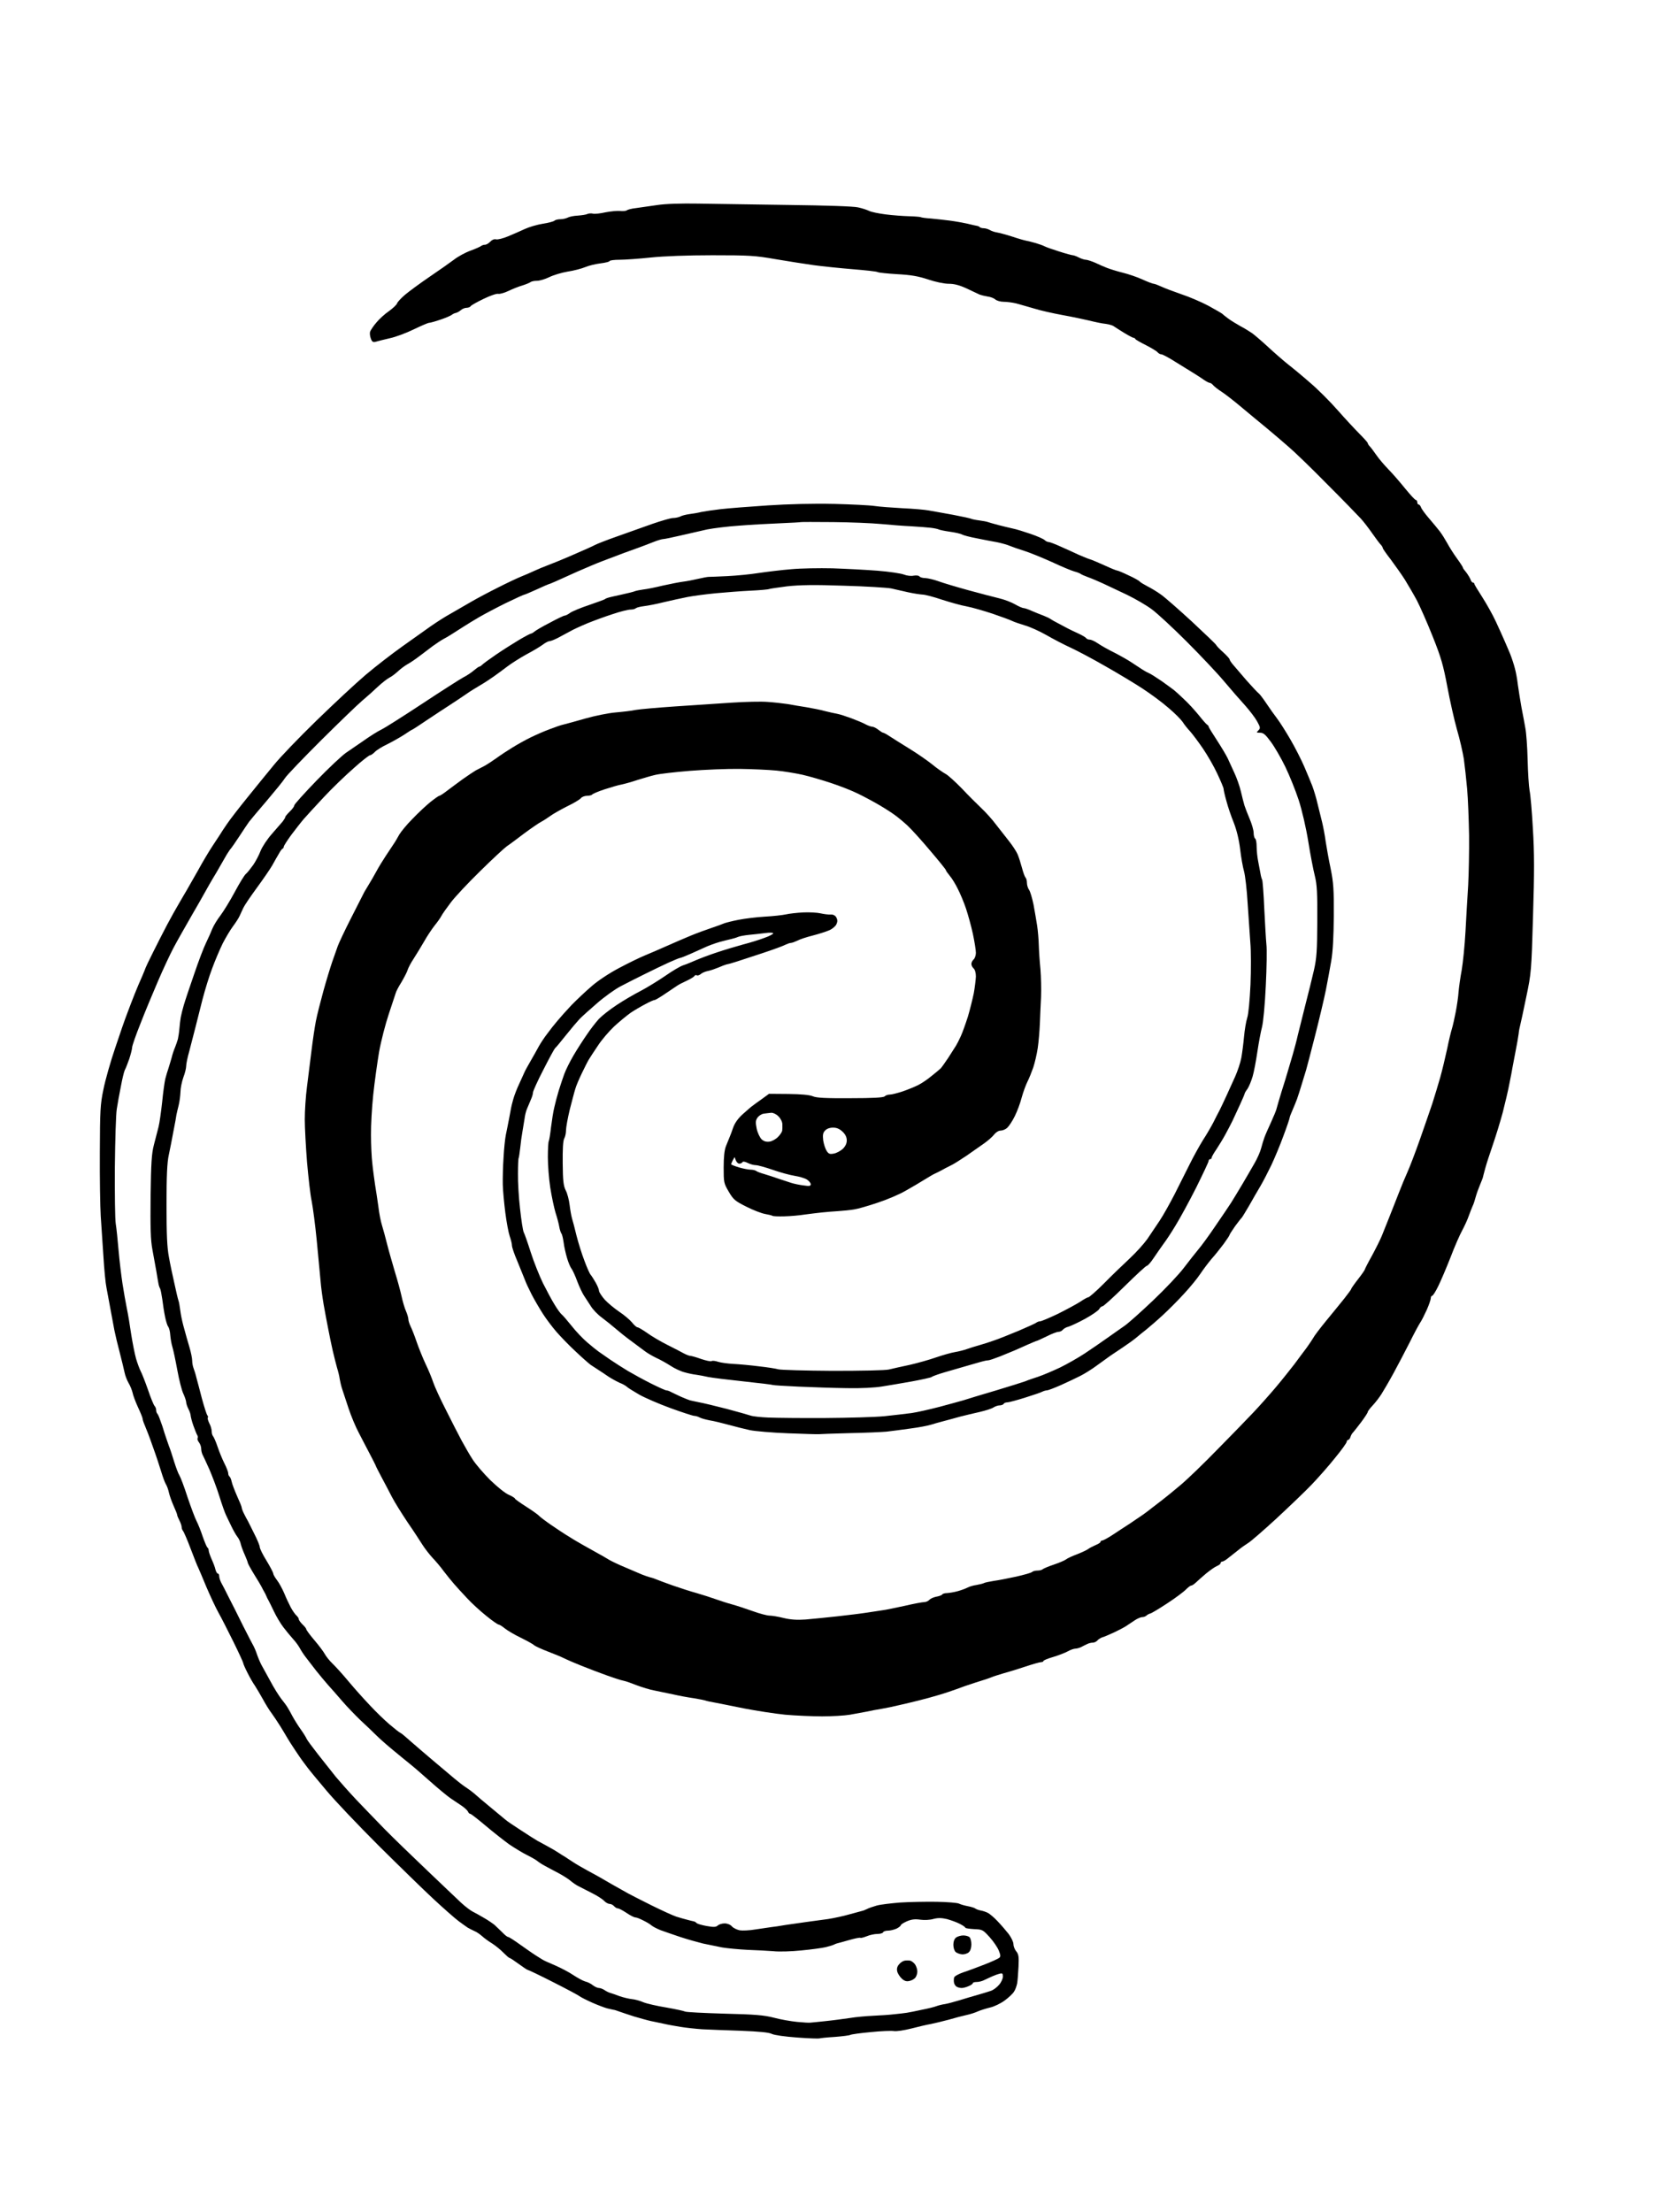 <?xml version="1.0" standalone="no"?>
<!DOCTYPE svg PUBLIC "-//W3C//DTD SVG 20010904//EN"
 "http://www.w3.org/TR/2001/REC-SVG-20010904/DTD/svg10.dtd">
<svg version="1.0" xmlns="http://www.w3.org/2000/svg"
 width="1105pt" height="1473pt" viewBox="0 0 1105 1473"
 preserveAspectRatio="xMidYMid meet">
<g transform="translate(0,1473) scale(0.1,-0.1)"
fill="#000000" stroke="none">
<g>
<path d="M4655 13374 c-122 2 -222 -1 -280 -10 -49 -7 -112 -16 -140 -20 -27
-3 -55 -10 -60 -15 -6 -4 -26 -6 -44 -4 -18 2 -62 -2 -98 -9 -35 -8 -73 -12
-83 -9 -11 3 -28 2 -37 -2 -10 -5 -39 -9 -65 -11 -25 -1 -55 -7 -66 -13 -12
-6 -34 -11 -49 -11 -16 0 -33 -4 -39 -9 -5 -6 -40 -15 -78 -21 -38 -6 -92 -22
-120 -35 -28 -13 -78 -35 -112 -49 -33 -14 -70 -23 -80 -20 -12 3 -27 -3 -38
-15 -11 -12 -27 -21 -36 -21 -9 0 -20 -4 -25 -8 -6 -5 -37 -19 -70 -31 -34
-12 -84 -39 -112 -61 -28 -21 -102 -73 -164 -115 -63 -43 -135 -96 -161 -118
-26 -22 -50 -48 -53 -57 -3 -10 -28 -33 -54 -52 -27 -18 -65 -53 -84 -76 -20
-23 -38 -51 -42 -61 -3 -10 -1 -31 5 -46 8 -22 15 -26 33 -21 12 4 54 14 92
23 39 8 111 35 160 59 50 24 96 44 103 44 7 0 41 9 75 21 34 11 68 26 76 32 7
6 20 12 28 13 8 2 23 10 32 18 10 9 27 16 39 16 11 0 24 5 27 11 4 6 43 28 87
49 43 21 87 36 97 33 10 -2 40 6 67 19 27 13 69 30 94 37 25 8 49 18 55 23 5
4 24 8 42 8 18 0 54 11 81 24 26 13 81 30 122 37 41 6 94 20 118 30 23 10 69
21 102 25 33 4 60 11 60 15 0 5 30 9 68 9 37 0 130 7 207 15 88 9 240 15 410
15 244 0 284 -2 420 -26 83 -14 197 -32 255 -40 58 -8 175 -20 260 -27 85 -7
160 -15 165 -19 6 -4 65 -10 130 -14 92 -5 140 -13 206 -35 51 -17 108 -29
138 -29 37 0 71 -9 119 -31 37 -17 76 -36 87 -41 11 -4 35 -10 54 -13 18 -2
41 -11 50 -19 10 -9 35 -16 57 -16 21 0 57 -5 79 -10 22 -6 76 -21 120 -34 44
-14 130 -33 190 -44 61 -11 142 -28 180 -37 39 -10 88 -20 110 -22 22 -3 45
-10 52 -15 7 -5 38 -25 69 -44 31 -19 60 -34 64 -34 5 0 10 -3 12 -8 2 -4 33
-22 71 -41 37 -19 72 -40 78 -48 6 -7 17 -13 25 -13 7 0 51 -23 96 -52 46 -28
101 -62 123 -76 22 -14 52 -33 67 -44 15 -10 31 -18 36 -18 5 0 16 -7 23 -16
8 -9 32 -28 54 -42 22 -14 83 -61 135 -105 52 -43 128 -107 169 -140 41 -34
105 -89 143 -122 39 -33 155 -145 258 -250 104 -104 205 -208 225 -230 20 -22
54 -67 77 -100 23 -33 48 -66 55 -73 7 -7 13 -17 13 -22 0 -4 24 -39 53 -76
28 -38 71 -98 94 -134 22 -36 59 -99 81 -140 21 -41 69 -149 105 -240 56 -140
70 -190 97 -333 17 -92 46 -221 64 -285 19 -64 39 -153 46 -196 6 -43 16 -133
22 -200 6 -67 11 -206 13 -311 1 -104 -2 -253 -6 -330 -5 -77 -13 -216 -18
-310 -5 -93 -17 -208 -25 -255 -9 -47 -18 -112 -21 -145 -2 -33 -11 -94 -19
-135 -8 -41 -19 -91 -25 -110 -6 -19 -21 -80 -32 -135 -12 -55 -32 -140 -46
-190 -14 -49 -38 -128 -53 -175 -16 -47 -53 -155 -83 -240 -30 -85 -67 -182
-82 -215 -15 -33 -42 -98 -60 -145 -18 -47 -47 -119 -63 -160 -16 -41 -38 -95
-48 -120 -10 -25 -40 -85 -66 -133 -27 -48 -48 -90 -48 -93 0 -3 -20 -32 -45
-64 -25 -32 -45 -61 -45 -64 0 -4 -21 -32 -46 -64 -25 -31 -80 -99 -123 -151
-42 -51 -79 -101 -83 -110 -5 -9 -25 -39 -45 -67 -21 -28 -58 -77 -82 -110
-25 -32 -80 -102 -124 -154 -44 -52 -110 -126 -147 -165 -36 -38 -142 -148
-236 -243 -93 -96 -207 -206 -254 -245 -47 -40 -101 -83 -119 -97 -18 -14 -47
-36 -65 -50 -17 -14 -45 -35 -62 -47 -17 -12 -57 -39 -90 -61 -32 -21 -85 -55
-116 -76 -31 -20 -61 -36 -67 -36 -6 0 -11 -4 -11 -9 0 -5 -15 -14 -32 -21
-18 -8 -40 -19 -48 -25 -8 -7 -42 -23 -75 -36 -33 -12 -67 -28 -75 -35 -8 -6
-44 -22 -80 -34 -36 -12 -69 -26 -75 -31 -5 -5 -21 -9 -35 -9 -14 0 -30 -4
-35 -9 -6 -6 -53 -19 -105 -31 -52 -11 -120 -25 -152 -29 -31 -5 -60 -11 -66
-15 -5 -3 -27 -8 -48 -12 -22 -3 -48 -11 -59 -17 -11 -6 -40 -17 -65 -24 -25
-7 -57 -12 -72 -13 -15 0 -29 -4 -32 -9 -3 -5 -21 -12 -40 -15 -19 -4 -39 -13
-46 -21 -7 -8 -22 -15 -34 -15 -12 0 -71 -11 -131 -25 -61 -13 -126 -27 -145
-29 -19 -3 -66 -10 -105 -16 -38 -6 -128 -17 -200 -25 -71 -8 -166 -17 -210
-21 -56 -4 -100 -1 -145 10 -36 9 -78 16 -94 16 -16 0 -66 13 -110 29 -45 16
-108 37 -141 46 -33 9 -82 25 -110 35 -27 10 -84 28 -125 40 -41 11 -113 35
-160 51 -47 17 -94 34 -105 39 -11 5 -31 12 -45 15 -14 4 -38 12 -55 19 -16 7
-66 28 -110 47 -44 18 -91 41 -105 49 -14 9 -61 36 -105 60 -44 24 -103 58
-130 74 -28 17 -58 36 -66 41 -9 6 -48 31 -87 58 -38 26 -75 54 -82 62 -6 7
-45 35 -86 61 -41 26 -74 50 -74 53 0 4 -19 16 -42 26 -24 10 -79 55 -124 99
-45 45 -97 106 -116 136 -20 30 -52 87 -73 125 -21 39 -68 131 -105 205 -38
74 -76 157 -85 185 -9 27 -31 81 -50 120 -18 38 -45 105 -60 148 -14 42 -33
89 -41 105 -7 15 -14 35 -14 45 0 10 -7 34 -16 55 -9 20 -22 64 -29 97 -7 33
-27 107 -45 165 -17 58 -41 141 -52 185 -11 44 -26 100 -34 125 -8 25 -19 81
-24 125 -6 44 -16 109 -22 145 -5 36 -14 99 -18 140 -5 41 -9 127 -9 190 -1
63 6 185 15 270 9 85 27 214 39 285 13 72 42 184 64 250 22 66 43 129 46 139
2 11 20 45 39 75 18 31 37 67 41 81 4 14 22 48 40 75 18 28 49 79 70 115 20
36 52 83 69 105 18 22 39 51 46 65 7 14 36 54 63 90 27 36 115 130 196 209 80
79 160 153 177 165 17 11 69 50 115 85 46 34 98 70 114 78 17 9 44 27 61 39
17 13 67 41 110 63 44 21 86 46 93 55 7 9 26 16 42 16 15 0 30 4 33 8 3 5 40
21 83 35 43 14 94 29 113 32 19 4 67 17 105 30 39 12 92 28 119 34 28 7 131
19 230 27 100 8 249 14 331 13 83 -1 193 -6 245 -11 52 -5 130 -18 175 -28 44
-10 130 -35 190 -55 61 -20 142 -52 180 -71 39 -19 101 -52 140 -75 38 -22 86
-53 106 -68 21 -15 58 -46 83 -69 26 -24 94 -99 151 -167 58 -68 105 -126 105
-130 0 -4 12 -21 26 -38 14 -16 38 -55 53 -86 16 -31 41 -90 55 -132 14 -42
35 -118 46 -169 11 -52 20 -108 20 -126 0 -17 -7 -37 -15 -44 -8 -7 -15 -20
-15 -30 0 -10 7 -23 15 -30 9 -8 15 -29 15 -54 -1 -22 -7 -72 -14 -111 -8 -38
-25 -108 -39 -155 -15 -47 -36 -106 -47 -130 -11 -25 -26 -54 -33 -65 -7 -11
-30 -47 -51 -80 -22 -33 -45 -65 -50 -70 -6 -6 -33 -29 -61 -51 -27 -23 -68
-50 -90 -61 -22 -11 -68 -30 -103 -42 -34 -11 -72 -21 -85 -21 -13 0 -28 -5
-35 -12 -8 -8 -76 -12 -229 -12 -164 -1 -226 2 -250 13 -22 9 -78 14 -162 15
l-129 1 -48 -35 c-27 -19 -55 -39 -62 -45 -8 -5 -36 -30 -62 -53 -33 -29 -55
-60 -66 -90 -9 -26 -20 -56 -25 -67 -4 -11 -15 -37 -24 -59 -10 -26 -15 -72
-15 -142 0 -99 1 -105 34 -161 31 -53 42 -62 118 -100 45 -23 101 -44 123 -48
22 -4 44 -9 49 -12 5 -4 41 -5 80 -4 39 1 100 6 136 12 36 5 88 11 115 14 28
3 77 7 110 9 33 2 79 7 103 11 23 3 93 23 155 44 62 20 147 56 188 80 41 23
99 57 129 76 30 19 62 37 70 40 8 3 26 13 40 20 14 8 40 22 59 31 19 8 67 39
109 67 41 29 94 66 117 82 24 17 53 42 65 57 12 16 31 28 44 28 13 0 33 8 44
18 12 11 35 45 51 78 16 32 37 88 46 124 10 36 27 83 38 105 11 21 28 64 39
95 10 30 24 89 30 130 6 41 12 113 14 160 2 47 5 128 8 180 2 52 0 135 -4 185
-5 49 -10 122 -11 160 -1 39 -6 97 -11 130 -5 33 -16 96 -24 140 -9 43 -22 88
-30 99 -8 11 -14 32 -14 46 0 14 -4 30 -9 35 -6 6 -16 35 -24 65 -8 30 -21 71
-29 90 -8 19 -35 60 -59 90 -24 30 -63 80 -87 111 -23 31 -66 79 -95 106 -28
27 -88 86 -131 132 -44 45 -93 90 -110 98 -16 9 -56 36 -87 62 -31 25 -100 73
-154 106 -53 33 -113 70 -132 83 -18 12 -37 22 -41 22 -4 0 -18 9 -32 20 -14
11 -32 20 -40 20 -8 0 -28 7 -45 16 -16 9 -59 27 -94 40 -35 13 -78 27 -95 30
-17 3 -53 11 -81 18 -27 8 -84 19 -125 26 -41 6 -97 16 -125 21 -27 4 -86 11
-130 14 -44 4 -154 1 -245 -5 -91 -6 -259 -17 -375 -25 -115 -8 -232 -18 -260
-23 -27 -6 -88 -13 -135 -17 -47 -4 -137 -22 -200 -40 -63 -18 -128 -36 -145
-40 -16 -3 -59 -18 -95 -32 -36 -13 -92 -38 -125 -54 -33 -16 -87 -46 -121
-67 -33 -20 -83 -53 -110 -73 -27 -19 -62 -42 -79 -51 -16 -8 -42 -22 -56 -29
-14 -8 -54 -35 -88 -59 -35 -25 -81 -60 -104 -77 -23 -18 -46 -33 -51 -33 -4
0 -31 -19 -60 -42 -28 -23 -82 -73 -119 -112 -38 -38 -77 -86 -88 -105 -11
-20 -27 -48 -37 -62 -9 -14 -33 -50 -53 -80 -20 -30 -48 -76 -63 -104 -15 -27
-35 -63 -46 -80 -10 -16 -25 -41 -33 -55 -7 -14 -47 -92 -89 -175 -42 -82 -81
-166 -88 -185 -7 -19 -23 -66 -37 -105 -13 -38 -40 -126 -59 -195 -19 -69 -42
-159 -50 -200 -8 -41 -21 -129 -29 -195 -8 -66 -22 -174 -30 -240 -9 -66 -15
-165 -15 -220 0 -55 7 -183 15 -285 9 -102 22 -219 31 -260 8 -41 24 -160 34
-265 10 -104 21 -224 25 -265 3 -41 13 -113 21 -160 8 -47 22 -119 30 -160 8
-41 21 -106 30 -145 9 -38 22 -90 29 -115 8 -25 16 -59 18 -76 3 -18 10 -47
16 -65 6 -19 25 -76 42 -127 17 -52 48 -126 69 -165 20 -40 54 -103 74 -142
20 -38 37 -72 38 -75 0 -3 17 -36 37 -74 20 -37 52 -98 71 -135 19 -37 67
-113 105 -170 39 -56 82 -123 98 -148 15 -24 45 -63 66 -86 22 -23 57 -64 77
-92 21 -27 52 -66 69 -85 16 -19 55 -61 85 -93 30 -33 88 -86 128 -118 40 -33
78 -59 84 -59 5 0 23 -11 40 -25 16 -13 64 -42 106 -62 42 -21 83 -43 89 -50
7 -6 49 -26 94 -43 44 -17 88 -35 97 -40 10 -5 37 -17 62 -28 25 -11 92 -38
150 -60 58 -22 122 -45 142 -51 20 -7 46 -14 56 -16 11 -2 48 -15 83 -29 35
-13 89 -30 119 -35 30 -6 87 -18 125 -26 39 -9 99 -20 135 -25 36 -6 72 -13
80 -16 8 -3 35 -9 60 -13 25 -5 113 -22 195 -39 83 -16 206 -35 275 -42 69 -6
180 -11 246 -11 67 0 150 5 185 11 35 6 84 15 109 20 25 6 70 14 100 19 30 5
84 16 120 25 36 8 94 22 130 31 36 9 96 25 135 37 38 11 90 29 115 38 25 10
83 30 130 45 47 14 94 30 105 35 11 5 47 16 80 26 33 9 99 29 146 45 48 16 94
29 103 29 9 0 16 4 16 8 0 4 28 16 63 26 34 10 78 27 97 37 19 11 43 19 52 19
10 0 27 5 38 10 11 6 29 15 40 20 11 6 28 10 39 10 10 0 24 7 31 15 6 8 22 17
33 21 12 3 47 18 77 32 30 14 66 33 80 42 14 9 39 26 57 38 18 12 40 22 51 22
10 0 23 5 29 11 6 6 17 11 24 13 8 1 59 32 114 68 55 36 111 78 124 92 14 14
29 26 35 26 6 0 19 9 31 20 11 11 42 38 69 61 27 22 60 45 73 50 12 5 23 13
23 19 0 5 5 10 11 10 6 0 24 10 39 23 16 12 45 36 66 52 20 17 51 38 68 49 17
10 101 83 186 161 85 79 191 180 235 226 44 46 115 126 157 179 43 52 78 101
78 108 0 6 4 12 9 12 5 0 13 9 16 20 3 11 12 26 19 32 6 7 31 38 54 69 23 31
42 60 42 65 0 5 15 25 33 44 18 19 44 53 58 75 14 22 51 85 81 140 30 55 78
147 107 204 28 57 60 116 69 130 10 14 30 54 45 87 15 34 27 69 27 78 0 9 4
16 9 16 5 0 23 28 40 63 17 34 54 121 82 192 27 72 63 153 78 180 15 28 36 73
45 100 10 28 22 57 26 66 5 9 13 35 19 57 6 22 19 58 28 79 9 21 17 43 19 48
1 6 9 35 17 65 8 30 31 100 50 155 19 55 49 152 66 215 16 63 37 151 45 195 9
44 18 91 20 105 3 14 12 61 20 105 9 44 18 97 21 119 2 21 7 46 10 56 3 10 21
94 40 186 35 166 35 176 46 544 9 288 9 422 -1 580 -6 113 -16 228 -22 255 -5
28 -11 120 -13 205 -2 85 -9 180 -15 210 -5 30 -17 93 -26 139 -8 46 -19 113
-24 150 -4 36 -13 86 -20 110 -6 24 -20 67 -31 95 -12 28 -29 69 -39 91 -9 22
-35 78 -56 124 -21 46 -63 120 -91 164 -29 45 -53 84 -53 89 0 4 -4 8 -9 8 -5
0 -13 9 -16 20 -4 11 -17 32 -29 48 -13 15 -23 29 -22 32 0 3 -17 30 -39 60
-22 30 -51 76 -65 102 -14 25 -36 61 -50 79 -14 18 -46 57 -72 87 -26 30 -50
63 -53 73 -4 11 -11 19 -16 19 -5 0 -9 7 -9 15 0 8 -4 15 -9 15 -6 0 -38 35
-73 78 -34 42 -84 100 -111 127 -27 28 -63 70 -80 95 -17 25 -37 51 -44 58 -7
7 -13 17 -13 21 0 4 -25 32 -55 62 -30 30 -96 101 -147 159 -51 58 -133 140
-183 182 -49 43 -114 97 -144 120 -30 24 -89 75 -130 113 -42 39 -92 82 -111
96 -19 13 -55 35 -80 48 -25 14 -61 36 -80 50 -19 14 -37 29 -40 32 -3 3 -43
26 -90 52 -47 25 -128 60 -180 77 -52 18 -113 41 -134 51 -22 10 -45 19 -51
19 -7 0 -41 13 -76 29 -35 16 -94 36 -131 45 -37 9 -84 24 -105 32 -21 8 -57
24 -80 35 -24 10 -51 19 -60 19 -10 0 -31 7 -47 15 -15 8 -34 15 -40 15 -6 0
-47 11 -91 25 -44 14 -87 29 -96 34 -9 5 -36 15 -60 22 -24 7 -53 14 -64 16
-11 2 -54 14 -95 28 -41 13 -86 25 -100 27 -14 2 -35 9 -47 16 -12 7 -30 12
-41 12 -10 0 -22 3 -26 7 -3 4 -12 8 -19 9 -7 1 -34 7 -62 14 -27 6 -81 16
-120 21 -38 5 -96 11 -127 14 -32 2 -61 6 -66 9 -4 2 -39 5 -78 6 -38 1 -107
6 -154 12 -47 6 -96 16 -110 23 -14 7 -47 18 -75 24 -30 7 -212 13 -460 16
-225 3 -495 7 -600 9z m483 -6055 c13 0 34 -10 47 -24 14 -13 26 -37 26 -52 1
-15 0 -35 -1 -43 -1 -8 -13 -27 -27 -41 -14 -15 -39 -29 -56 -32 -23 -3 -38 1
-54 15 -12 12 -27 43 -33 71 -8 41 -8 54 5 73 8 12 27 25 42 27 16 2 38 5 51
6z m411 -99 c24 0 43 -8 63 -27 19 -18 28 -37 28 -58 0 -21 -9 -39 -27 -57
-16 -14 -42 -28 -60 -31 -26 -5 -34 -2 -47 18 -9 14 -19 45 -23 70 -4 36 -2
50 12 65 12 13 31 20 54 20z m-648 -218 c5 -12 15 -22 23 -22 8 0 18 4 21 10
4 6 17 4 35 -5 16 -8 40 -15 54 -15 13 0 64 -14 113 -31 48 -17 114 -35 146
-40 31 -5 69 -16 82 -25 14 -9 25 -23 25 -31 0 -12 -9 -14 -47 -8 -27 3 -64
11 -83 17 -19 6 -57 19 -85 28 -27 10 -70 23 -95 31 -25 7 -49 16 -54 21 -6 4
-22 8 -36 8 -15 0 -50 7 -78 15 -29 9 -52 18 -52 21 0 3 5 15 11 27 l12 21 8
-22z"/>
</g>
<g>
<path d="M5550 11374 c-132 3 -300 -1 -435 -10 -121 -8 -263 -19 -315 -25 -52
-6 -111 -15 -130 -19 -19 -5 -54 -11 -78 -14 -23 -3 -51 -10 -61 -16 -11 -5
-32 -10 -48 -10 -15 0 -77 -18 -138 -39 -60 -21 -167 -59 -236 -84 -69 -24
-134 -50 -145 -56 -10 -6 -77 -36 -149 -67 -71 -31 -148 -62 -170 -70 -22 -8
-60 -24 -84 -35 -24 -11 -64 -29 -90 -39 -25 -10 -95 -43 -156 -74 -60 -30
-139 -72 -175 -93 -36 -21 -97 -56 -135 -78 -39 -21 -99 -60 -135 -85 -36 -26
-121 -86 -190 -135 -69 -49 -179 -134 -245 -190 -66 -56 -214 -194 -329 -306
-115 -112 -242 -244 -282 -294 -41 -49 -119 -146 -175 -215 -56 -69 -118 -149
-138 -179 -20 -29 -41 -61 -46 -70 -6 -9 -28 -43 -50 -76 -22 -33 -65 -105
-95 -160 -31 -55 -66 -116 -77 -135 -11 -19 -35 -59 -52 -89 -18 -30 -53 -93
-78 -140 -25 -47 -67 -130 -94 -184 -27 -54 -49 -100 -49 -102 0 -2 -11 -28
-23 -57 -13 -29 -36 -82 -50 -118 -14 -36 -37 -94 -50 -130 -14 -36 -50 -139
-80 -230 -31 -91 -66 -214 -78 -275 -21 -99 -23 -140 -24 -420 -1 -170 2 -362
6 -425 4 -63 12 -185 18 -270 5 -85 14 -177 20 -205 5 -27 17 -90 26 -140 9
-49 21 -115 27 -145 6 -30 22 -98 36 -150 13 -52 28 -111 32 -132 4 -20 16
-51 27 -70 11 -18 22 -47 26 -63 3 -17 19 -60 36 -97 17 -36 31 -71 31 -77 0
-6 6 -25 14 -43 8 -18 33 -82 54 -143 22 -60 47 -137 57 -170 10 -33 23 -69
30 -80 7 -11 16 -36 20 -55 4 -19 18 -59 31 -88 13 -29 24 -56 24 -61 0 -5 7
-22 15 -37 8 -16 15 -36 15 -45 0 -8 4 -19 9 -25 5 -5 28 -58 51 -119 23 -60
45 -117 50 -125 4 -8 29 -67 55 -130 27 -63 63 -140 80 -170 17 -30 61 -116
98 -191 37 -75 67 -140 67 -145 0 -5 13 -35 29 -66 16 -32 38 -70 49 -85 10
-16 34 -55 52 -88 18 -33 44 -76 59 -95 14 -19 41 -60 60 -90 18 -30 39 -64
45 -75 6 -11 29 -47 51 -80 22 -33 43 -64 48 -70 4 -5 20 -27 35 -47 15 -20
72 -89 127 -154 54 -65 210 -229 345 -364 136 -135 302 -297 370 -360 68 -63
142 -128 165 -145 22 -16 49 -36 60 -43 11 -6 31 -17 45 -23 14 -5 36 -21 50
-33 14 -13 44 -35 67 -49 22 -14 57 -42 76 -62 19 -19 37 -35 41 -35 4 0 31
-18 61 -40 30 -22 57 -40 61 -40 4 0 80 -36 168 -81 89 -45 168 -87 176 -94 8
-6 47 -26 85 -43 39 -17 84 -34 100 -38 17 -4 35 -8 40 -9 6 0 24 -6 40 -12
17 -6 61 -21 99 -33 38 -11 87 -25 110 -30 22 -5 61 -13 86 -18 25 -6 75 -15
112 -21 37 -6 102 -13 145 -16 43 -2 159 -7 258 -10 124 -5 187 -11 206 -21
17 -8 86 -18 169 -24 78 -6 145 -8 148 -6 4 2 50 7 102 10 51 4 99 10 105 14
5 3 66 12 134 18 68 7 138 10 155 7 17 -3 69 5 116 17 47 12 105 26 130 30 25
5 79 18 120 29 41 12 94 26 118 31 24 5 58 16 75 24 18 8 54 19 82 26 27 6 70
27 96 46 26 19 54 45 62 58 9 12 18 38 22 57 3 19 7 69 9 112 3 64 1 81 -15
101 -11 13 -19 35 -19 49 0 14 -15 44 -32 67 -18 23 -51 61 -73 84 -22 24 -51
48 -63 55 -13 7 -36 15 -50 17 -15 3 -31 9 -37 14 -5 4 -28 11 -50 15 -22 4
-48 12 -58 17 -10 5 -78 11 -150 12 -73 1 -181 -1 -242 -5 -60 -5 -130 -13
-155 -20 -25 -7 -54 -17 -65 -23 -11 -5 -24 -11 -30 -12 -5 -1 -44 -12 -85
-23 -41 -12 -106 -26 -145 -32 -38 -5 -101 -14 -140 -19 -38 -5 -101 -14 -140
-20 -38 -7 -83 -13 -100 -15 -16 -2 -62 -9 -102 -15 -40 -7 -88 -9 -106 -6
-19 4 -42 15 -52 26 -10 12 -31 20 -48 20 -17 0 -38 -6 -46 -14 -13 -11 -27
-12 -76 -3 -33 6 -63 15 -66 20 -3 4 -12 10 -20 11 -8 2 -27 6 -44 11 -16 4
-48 13 -70 20 -22 7 -96 41 -165 75 -69 34 -138 70 -155 79 -16 9 -63 35 -105
59 -41 24 -82 47 -90 52 -8 5 -42 23 -75 41 -33 18 -78 44 -99 58 -21 14 -46
30 -55 36 -9 5 -28 17 -43 27 -15 10 -47 29 -70 41 -24 13 -54 30 -68 37 -14
8 -63 39 -110 70 -47 30 -94 62 -105 72 -11 9 -56 46 -100 83 -44 36 -91 76
-105 89 -14 12 -38 30 -55 41 -16 10 -50 36 -75 57 -25 21 -88 74 -140 118
-52 44 -121 103 -154 132 -32 29 -63 55 -69 57 -6 2 -38 27 -72 56 -33 28 -92
85 -130 126 -39 41 -103 112 -142 159 -39 47 -88 101 -108 120 -20 19 -43 48
-51 63 -8 15 -39 57 -69 92 -30 35 -55 69 -55 74 0 5 -11 19 -25 32 -13 13
-25 29 -25 35 0 6 -7 17 -16 25 -8 7 -25 31 -37 53 -12 23 -32 65 -44 95 -13
30 -34 69 -48 87 -14 18 -25 38 -25 44 0 6 -20 45 -45 86 -25 40 -45 81 -45
91 0 9 -16 48 -36 87 -19 39 -39 78 -43 86 -5 8 -16 29 -25 47 -9 17 -16 36
-16 42 0 6 -14 40 -31 77 -16 37 -33 80 -36 96 -3 15 -10 31 -14 34 -5 3 -9
13 -9 22 0 9 -12 40 -26 67 -14 28 -34 77 -45 110 -11 33 -25 64 -30 70 -5 5
-9 20 -9 32 0 13 -7 38 -16 54 -8 17 -13 33 -10 37 3 3 2 10 -3 16 -5 6 -21
56 -36 111 -14 55 -31 118 -37 140 -5 22 -14 50 -19 63 -5 13 -9 35 -9 50 0
15 -8 56 -19 92 -11 36 -26 90 -34 120 -9 30 -19 75 -23 100 -4 25 -8 52 -9
60 -1 8 -4 22 -7 30 -3 8 -15 58 -26 110 -12 52 -29 132 -37 178 -12 62 -16
149 -16 347 0 191 4 283 15 332 8 37 22 109 31 158 10 50 19 99 20 110 2 11 9
40 15 64 6 24 11 64 12 89 0 24 9 67 19 96 11 28 19 62 19 76 0 14 9 59 21
100 11 41 29 111 40 155 11 44 33 130 48 190 16 61 44 153 64 205 19 52 51
127 70 166 20 39 51 91 69 115 18 24 38 55 44 69 6 14 18 38 25 54 8 17 48 76
89 132 41 56 88 124 103 150 15 27 35 63 45 79 9 17 20 32 25 33 4 2 7 8 7 13
0 5 22 40 49 77 28 37 65 85 84 107 19 22 79 87 133 145 54 58 143 144 198
192 54 49 104 88 111 88 6 0 20 10 31 21 10 12 49 36 85 53 36 18 87 47 113
64 26 18 49 32 51 32 2 0 46 28 97 63 51 34 122 81 158 104 36 23 83 55 105
70 22 16 63 41 90 57 28 16 69 43 93 60 24 17 65 47 91 67 26 20 83 56 126 80
44 23 94 53 111 66 17 13 37 23 45 23 8 0 32 10 54 21 22 12 58 31 80 43 22
13 75 37 118 55 42 17 118 45 168 61 50 17 103 30 118 30 15 0 31 4 36 9 6 5
30 11 55 14 25 3 83 14 130 26 47 11 119 27 160 35 41 8 127 19 190 25 63 6
167 14 230 17 63 3 118 8 123 11 4 2 58 10 120 18 84 9 178 11 377 4 146 -4
288 -13 315 -18 28 -6 79 -18 115 -26 36 -8 78 -14 94 -15 16 0 74 -15 130
-34 56 -18 130 -39 166 -45 36 -7 112 -29 170 -48 58 -20 116 -41 130 -48 14
-7 52 -20 85 -30 33 -9 98 -38 145 -65 47 -27 120 -65 164 -85 43 -20 147 -75
230 -123 83 -47 194 -114 246 -148 52 -34 130 -91 172 -128 43 -36 85 -79 95
-94 9 -15 31 -43 49 -62 17 -19 56 -71 86 -115 30 -44 74 -120 96 -168 23 -49
42 -94 42 -101 0 -7 8 -44 19 -82 10 -38 32 -103 49 -144 19 -49 34 -110 42
-174 6 -54 18 -121 26 -149 8 -29 19 -124 24 -212 6 -88 14 -206 18 -263 5
-56 5 -182 1 -280 -5 -105 -13 -195 -22 -222 -8 -25 -17 -81 -21 -125 -4 -44
-12 -107 -18 -140 -6 -33 -25 -89 -41 -125 -16 -36 -43 -94 -59 -130 -16 -36
-37 -78 -45 -95 -9 -16 -27 -52 -41 -80 -14 -27 -45 -81 -70 -119 -24 -39 -64
-111 -88 -160 -25 -50 -70 -140 -101 -201 -31 -60 -75 -139 -99 -175 -24 -36
-61 -91 -82 -122 -22 -31 -75 -90 -118 -130 -44 -41 -121 -115 -171 -166 -51
-51 -98 -92 -104 -92 -6 0 -31 -14 -56 -31 -25 -16 -92 -52 -148 -80 -57 -27
-109 -49 -117 -49 -8 0 -18 -4 -24 -8 -5 -5 -58 -29 -119 -55 -60 -25 -135
-55 -165 -65 -30 -11 -75 -25 -100 -32 -25 -7 -61 -18 -80 -25 -19 -7 -55 -16
-79 -20 -25 -4 -81 -20 -125 -35 -45 -16 -124 -38 -176 -50 -52 -11 -115 -25
-139 -31 -26 -6 -182 -9 -375 -9 -182 1 -344 6 -361 10 -16 5 -75 14 -129 20
-55 7 -131 14 -169 16 -38 2 -84 8 -103 14 -18 6 -38 9 -44 5 -6 -4 -37 3 -70
14 -33 12 -66 21 -73 21 -6 0 -25 7 -42 16 -16 9 -66 35 -110 57 -44 22 -104
57 -134 79 -30 21 -59 38 -65 38 -6 0 -23 15 -37 33 -14 17 -53 50 -85 71 -32
22 -76 58 -96 80 -20 23 -37 49 -38 58 0 9 -10 34 -22 55 -12 21 -27 45 -34
53 -7 8 -26 51 -42 95 -17 44 -40 118 -52 165 -11 47 -25 99 -30 115 -5 17
-12 57 -16 90 -4 33 -15 77 -26 97 -15 31 -19 63 -20 180 -1 94 2 150 10 165
7 12 12 37 12 55 0 18 11 80 25 138 15 58 31 120 37 138 5 19 25 66 44 105 19
40 40 81 47 92 7 11 33 52 59 90 25 39 75 97 110 130 36 33 85 73 109 90 24
16 68 42 97 57 29 16 57 28 63 28 5 0 37 19 72 43 34 23 71 48 82 55 11 7 39
21 61 31 23 11 45 24 49 30 3 6 11 9 16 5 6 -3 18 1 27 9 9 8 31 17 47 20 17
3 48 14 70 23 22 10 47 19 55 21 8 1 38 9 65 18 28 9 106 35 174 57 69 23 136
47 150 55 15 7 32 13 39 13 7 0 26 7 43 15 16 9 62 24 102 34 39 10 89 26 110
35 21 9 42 27 48 40 8 17 8 29 0 45 -8 14 -21 21 -39 20 -15 -1 -45 3 -67 8
-22 5 -74 8 -115 6 -41 -2 -93 -8 -115 -13 -22 -5 -85 -12 -140 -15 -55 -3
-134 -13 -175 -21 -41 -8 -84 -19 -95 -23 -11 -5 -49 -19 -85 -31 -36 -12 -99
-35 -140 -52 -41 -17 -113 -48 -160 -69 -47 -21 -112 -49 -146 -63 -34 -14
-110 -51 -170 -83 -63 -33 -141 -84 -184 -122 -41 -35 -102 -93 -135 -127 -33
-35 -75 -82 -93 -104 -19 -22 -49 -60 -67 -85 -19 -24 -43 -61 -55 -82 -11
-21 -36 -65 -55 -98 -19 -33 -38 -67 -41 -75 -4 -8 -19 -42 -34 -75 -16 -33
-34 -80 -41 -105 -7 -25 -14 -52 -15 -60 -1 -8 -8 -42 -14 -75 -6 -33 -16 -80
-21 -105 -5 -25 -12 -92 -15 -150 -4 -58 -6 -139 -5 -180 1 -41 9 -126 17
-188 8 -62 21 -132 29 -155 8 -23 15 -51 15 -62 0 -12 16 -59 36 -105 19 -47
41 -101 49 -121 7 -20 28 -65 46 -100 18 -35 52 -93 75 -129 23 -36 64 -90 91
-121 26 -30 83 -89 126 -129 43 -41 89 -81 101 -90 13 -8 36 -24 52 -34 16
-10 47 -31 69 -46 22 -14 55 -32 73 -40 19 -7 39 -19 46 -25 6 -7 44 -30 83
-53 39 -22 134 -63 211 -91 77 -28 148 -51 157 -51 9 0 25 -5 36 -11 11 -6 41
-14 67 -19 26 -4 83 -18 127 -30 44 -12 107 -28 140 -35 33 -7 148 -17 255
-21 107 -4 199 -7 203 -6 4 1 94 4 200 7 106 2 219 7 252 10 33 4 105 13 160
21 55 7 116 19 135 25 19 6 58 17 85 24 28 7 77 21 110 30 33 8 92 23 130 31
39 9 80 22 92 30 12 8 31 14 42 14 11 0 23 5 26 10 3 6 14 10 24 10 10 0 63
14 117 31 55 17 107 35 116 40 10 5 24 9 32 9 7 0 49 16 92 35 44 20 102 47
129 61 28 14 78 45 110 69 33 24 74 53 90 65 17 11 55 37 85 57 30 20 69 48
86 62 17 14 48 40 69 56 21 17 70 59 109 95 39 36 103 100 143 144 40 43 89
103 108 132 20 30 54 75 76 101 23 25 58 70 80 99 21 29 39 56 39 60 0 3 17
29 37 58 21 28 40 53 44 56 3 3 25 39 49 80 23 41 57 100 75 130 18 30 50 93
73 140 22 47 59 135 81 196 23 61 41 115 41 120 0 4 8 26 18 48 10 23 24 57
31 76 7 19 21 64 32 100 11 36 24 79 29 95 5 17 32 120 60 230 28 110 60 245
71 300 11 55 27 143 36 195 11 63 16 163 17 300 1 175 -2 221 -21 315 -13 61
-27 142 -33 180 -5 39 -16 97 -24 130 -8 33 -22 89 -31 125 -8 36 -24 88 -34
115 -11 28 -35 86 -54 130 -19 44 -60 125 -92 180 -32 55 -72 118 -89 140 -17
22 -49 67 -71 100 -22 33 -45 63 -51 67 -7 5 -43 43 -81 86 -37 43 -78 91 -90
105 -13 15 -23 31 -23 35 0 5 -19 26 -42 47 -24 21 -45 43 -48 50 -3 6 -76 76
-162 156 -86 79 -178 160 -205 179 -26 19 -68 44 -92 56 -23 12 -46 26 -50 31
-3 5 -36 24 -74 41 -37 18 -71 32 -76 32 -5 0 -42 15 -83 34 -40 18 -84 37
-98 41 -14 4 -47 18 -75 30 -27 13 -81 37 -119 54 -37 17 -74 31 -81 31 -8 0
-20 6 -27 13 -7 7 -49 26 -93 41 -44 15 -98 32 -120 36 -22 5 -65 15 -95 23
-30 8 -62 17 -70 20 -8 3 -34 8 -58 11 -24 3 -47 8 -51 10 -4 3 -59 15 -122
27 -63 11 -136 25 -162 29 -26 5 -105 12 -175 15 -70 4 -154 10 -187 15 -33 5
-157 11 -275 14z m-3 -121 c114 -1 260 -7 323 -13 63 -6 153 -13 200 -15 47
-3 105 -7 129 -10 25 -3 48 -8 53 -11 5 -3 38 -10 73 -15 36 -5 73 -13 83 -19
9 -5 53 -17 97 -25 44 -9 105 -21 135 -26 30 -6 69 -17 85 -24 17 -7 59 -22
95 -33 36 -11 119 -45 186 -75 66 -31 134 -59 150 -63 16 -4 34 -11 40 -15 6
-5 29 -15 51 -23 23 -8 67 -27 100 -42 32 -15 104 -49 161 -76 57 -28 131 -71
165 -97 34 -25 137 -120 228 -211 91 -91 204 -210 250 -265 46 -55 110 -128
141 -162 31 -35 68 -83 81 -107 22 -40 23 -46 9 -60 -15 -15 -14 -16 11 -16
22 0 36 -12 72 -61 25 -34 68 -108 96 -166 28 -58 68 -157 89 -221 22 -68 49
-184 64 -277 14 -88 34 -191 44 -230 14 -57 17 -113 16 -300 -1 -196 -4 -244
-22 -325 -12 -52 -38 -158 -58 -235 -19 -77 -42 -167 -50 -200 -7 -33 -23 -91
-34 -130 -11 -38 -27 -90 -34 -115 -7 -25 -25 -83 -40 -130 -14 -47 -29 -96
-32 -109 -2 -13 -20 -55 -38 -95 -18 -39 -38 -84 -44 -101 -6 -16 -16 -49 -22
-72 -6 -24 -26 -69 -44 -100 -18 -32 -55 -95 -82 -141 -27 -45 -60 -100 -74
-122 -14 -21 -60 -91 -104 -154 -43 -64 -95 -135 -115 -158 -20 -24 -63 -79
-96 -122 -33 -44 -125 -141 -205 -217 -80 -76 -165 -152 -190 -169 -25 -17
-76 -54 -115 -81 -38 -27 -106 -74 -150 -103 -44 -29 -118 -71 -165 -94 -47
-22 -112 -50 -145 -61 -34 -11 -72 -24 -85 -30 -14 -5 -101 -33 -195 -61 -93
-27 -190 -57 -215 -65 -25 -7 -99 -28 -164 -45 -66 -17 -149 -36 -185 -41 -36
-5 -118 -14 -181 -21 -63 -6 -241 -11 -395 -12 -154 -1 -323 1 -375 3 -52 2
-106 8 -120 13 -14 5 -86 25 -160 45 -74 19 -157 39 -185 44 -27 6 -54 11 -60
13 -5 1 -32 12 -60 24 -27 13 -58 27 -67 32 -10 6 -23 10 -29 10 -7 0 -53 21
-103 46 -50 25 -119 63 -153 83 -33 20 -87 54 -119 76 -31 22 -67 47 -79 55
-11 8 -45 35 -74 60 -29 25 -76 74 -104 110 -29 36 -58 70 -66 76 -8 6 -29 35
-47 65 -19 30 -53 95 -78 144 -24 50 -61 142 -81 205 -20 63 -41 123 -47 134
-5 10 -16 80 -24 155 -9 75 -15 181 -14 235 0 54 2 102 5 105 2 4 6 34 10 66
3 33 10 83 15 110 5 28 11 66 14 85 2 19 9 49 16 65 7 17 19 44 26 62 8 17 14
38 14 47 0 9 31 78 70 153 38 75 73 139 77 142 5 3 37 42 72 86 35 44 76 92
90 107 14 15 66 62 116 105 49 43 121 95 160 115 38 20 111 57 160 81 50 25
121 59 158 76 38 17 72 31 76 31 5 0 35 12 67 26 33 14 77 35 100 45 23 11 65
26 95 35 30 8 65 17 79 20 14 3 34 9 45 14 11 5 45 11 75 14 30 3 79 8 108 12
29 4 52 3 52 -2 0 -5 -26 -19 -58 -30 -31 -12 -95 -32 -142 -44 -47 -13 -125
-36 -175 -53 -49 -16 -112 -40 -140 -52 -27 -12 -66 -28 -85 -34 -19 -6 -73
-38 -120 -71 -47 -32 -120 -77 -162 -99 -43 -22 -115 -64 -160 -94 -46 -30
-99 -72 -119 -93 -20 -22 -56 -68 -80 -104 -25 -36 -65 -98 -89 -139 -24 -41
-52 -97 -62 -125 -10 -28 -27 -78 -37 -111 -10 -33 -23 -82 -29 -110 -7 -27
-16 -87 -22 -133 -5 -46 -12 -87 -15 -92 -3 -5 -6 -53 -6 -106 0 -53 7 -144
16 -203 9 -58 25 -133 35 -167 11 -33 22 -76 25 -94 3 -19 10 -39 14 -45 5 -5
11 -32 15 -59 3 -27 14 -75 23 -105 9 -31 23 -63 30 -71 7 -9 24 -46 38 -84
14 -37 34 -79 44 -94 10 -15 30 -46 45 -69 14 -24 49 -60 77 -80 28 -21 69
-54 92 -74 23 -20 68 -56 101 -80 32 -24 73 -54 90 -67 17 -13 51 -33 76 -45
25 -11 68 -35 96 -53 27 -18 70 -38 95 -44 24 -7 59 -14 78 -16 19 -3 54 -9
79 -15 25 -5 130 -18 234 -29 104 -11 193 -22 196 -24 4 -2 81 -7 172 -11 91
-4 235 -9 320 -10 94 -2 187 3 235 11 44 7 134 22 200 34 65 12 124 25 130 29
5 5 44 19 85 31 41 12 107 31 145 42 39 11 84 24 101 29 17 5 37 9 45 9 8 0
43 12 79 26 36 15 79 32 95 39 17 7 56 25 88 39 32 14 60 26 63 26 3 0 32 14
66 30 33 17 68 30 78 30 10 0 23 6 29 14 7 8 23 17 37 20 14 4 64 27 110 52
46 25 89 55 95 65 5 10 15 19 22 19 7 0 74 61 149 135 75 74 141 135 147 135
6 0 27 24 46 53 19 28 48 70 64 92 17 22 54 78 82 125 29 47 90 159 136 250
45 91 83 171 83 178 0 6 5 12 10 12 6 0 10 4 10 9 0 6 15 32 33 58 17 26 44
70 59 98 15 27 36 68 47 90 10 22 33 71 50 108 17 37 31 70 31 73 0 3 8 18 19
32 10 15 25 52 34 82 9 30 23 105 32 166 9 61 23 135 31 165 8 32 19 144 25
274 6 121 8 245 4 275 -3 30 -9 136 -14 235 -4 99 -11 187 -14 195 -4 8 -9 26
-11 40 -3 14 -9 49 -15 79 -6 29 -11 75 -11 102 0 26 -4 51 -10 54 -5 3 -10
21 -10 38 0 18 -12 59 -26 92 -14 33 -30 74 -35 90 -5 17 -16 59 -24 94 -8 35
-28 91 -44 125 -15 33 -35 77 -44 96 -9 19 -41 73 -71 119 -31 47 -56 88 -56
92 0 4 -4 9 -8 11 -5 2 -30 30 -56 63 -27 33 -72 83 -102 110 -29 28 -59 55
-66 60 -7 6 -44 32 -81 59 -38 26 -76 50 -85 53 -10 4 -28 14 -42 23 -14 9
-45 30 -70 46 -25 17 -78 47 -119 68 -41 20 -90 48 -110 62 -19 13 -43 24 -53
24 -9 0 -19 4 -23 9 -3 6 -27 20 -53 32 -26 12 -56 26 -67 32 -11 6 -40 21
-64 34 -24 12 -48 26 -55 31 -6 5 -27 14 -46 22 -19 7 -54 21 -77 31 -24 11
-48 19 -55 19 -7 0 -33 11 -57 25 -24 14 -71 32 -105 40 -33 8 -126 32 -206
54 -80 22 -170 49 -200 60 -30 11 -69 20 -87 21 -17 0 -35 5 -39 11 -4 6 -20
8 -39 5 -18 -4 -46 0 -66 8 -19 7 -97 19 -174 25 -77 6 -212 13 -300 16 -88 2
-212 0 -275 -6 -63 -5 -160 -17 -215 -25 -55 -9 -149 -18 -210 -21 -60 -3
-117 -5 -125 -5 -8 0 -40 -6 -70 -13 -30 -7 -75 -16 -100 -19 -25 -3 -85 -15
-135 -26 -49 -12 -108 -24 -130 -26 -22 -3 -47 -8 -55 -11 -8 -4 -49 -14 -90
-23 -41 -9 -82 -18 -90 -21 -8 -2 -17 -6 -20 -9 -3 -3 -50 -20 -105 -39 -55
-18 -112 -42 -127 -52 -14 -11 -31 -19 -37 -19 -6 0 -50 -21 -98 -47 -49 -25
-95 -52 -104 -60 -8 -7 -19 -13 -23 -13 -4 0 -40 -19 -79 -42 -40 -24 -108
-67 -152 -97 -44 -30 -86 -61 -93 -68 -7 -7 -16 -13 -20 -13 -4 0 -20 -12 -37
-26 -16 -14 -48 -35 -70 -46 -22 -12 -143 -89 -270 -173 -126 -83 -250 -162
-275 -174 -25 -12 -77 -45 -115 -72 -39 -27 -93 -64 -121 -83 -27 -19 -116
-102 -197 -186 -81 -84 -147 -157 -147 -164 0 -7 -13 -25 -30 -41 -16 -16 -30
-32 -30 -37 0 -4 -8 -17 -17 -29 -10 -12 -43 -50 -73 -84 -30 -34 -63 -84 -74
-111 -10 -27 -32 -69 -49 -94 -18 -25 -39 -52 -49 -60 -10 -8 -43 -62 -74
-120 -31 -58 -74 -128 -95 -156 -21 -27 -46 -68 -55 -90 -8 -21 -27 -63 -41
-92 -15 -30 -51 -124 -80 -210 -30 -86 -61 -179 -69 -207 -8 -27 -17 -63 -20
-80 -3 -16 -7 -50 -9 -75 -2 -25 -7 -56 -10 -70 -4 -14 -12 -38 -19 -55 -7
-16 -18 -48 -23 -70 -6 -22 -16 -53 -21 -70 -6 -16 -15 -48 -21 -70 -5 -22
-15 -92 -21 -155 -7 -63 -17 -137 -24 -165 -7 -27 -21 -81 -31 -120 -15 -58
-19 -119 -22 -342 -2 -212 0 -291 12 -355 8 -46 20 -110 26 -143 5 -33 12 -70
14 -82 2 -13 7 -28 11 -34 4 -7 10 -39 15 -73 4 -33 12 -85 18 -114 6 -30 15
-60 21 -67 6 -8 13 -33 14 -57 2 -24 8 -59 14 -78 6 -19 21 -89 33 -155 12
-66 30 -138 41 -159 10 -22 18 -47 18 -55 0 -9 7 -29 15 -45 8 -15 15 -36 15
-45 1 -9 8 -38 18 -66 10 -27 21 -56 25 -62 5 -7 6 -17 3 -22 -3 -4 1 -17 9
-27 8 -10 15 -29 15 -42 0 -12 4 -30 9 -40 5 -9 25 -53 45 -97 19 -44 50 -125
67 -180 17 -55 37 -111 44 -125 6 -14 23 -47 36 -75 13 -27 31 -59 40 -70 9
-11 20 -33 23 -50 4 -16 16 -48 27 -72 10 -23 19 -46 19 -50 0 -5 19 -40 43
-79 24 -38 46 -76 50 -84 4 -8 11 -22 16 -30 5 -8 12 -22 15 -30 3 -8 10 -22
15 -30 4 -8 21 -41 36 -73 15 -32 43 -79 62 -104 19 -25 48 -60 65 -79 17 -18
37 -46 45 -61 8 -15 26 -43 41 -62 15 -19 45 -58 67 -87 23 -29 59 -72 80 -96
22 -24 64 -72 94 -107 30 -35 84 -91 119 -125 36 -33 84 -79 106 -101 23 -23
76 -70 119 -105 43 -36 93 -76 110 -90 18 -14 77 -65 132 -114 55 -49 116 -99
135 -112 19 -13 52 -35 73 -49 21 -14 40 -32 44 -40 3 -8 9 -15 15 -15 5 0 50
-35 101 -78 51 -43 122 -99 158 -125 37 -25 91 -58 120 -72 30 -15 61 -33 69
-40 8 -7 31 -22 50 -32 19 -11 60 -32 90 -48 30 -16 66 -39 80 -51 14 -12 37
-28 51 -35 15 -8 56 -29 92 -47 36 -18 73 -42 82 -53 10 -10 26 -19 35 -19 10
0 23 -7 30 -15 7 -8 18 -15 26 -15 7 0 33 -14 57 -30 25 -17 51 -30 59 -30 8
0 31 -9 52 -20 21 -10 46 -25 55 -33 9 -8 36 -22 61 -32 25 -9 85 -30 133 -46
49 -16 117 -35 150 -43 34 -7 91 -19 127 -26 36 -6 112 -13 170 -16 58 -2 135
-6 171 -9 36 -4 120 -2 185 5 65 6 139 16 164 22 25 6 50 14 55 17 6 3 15 7
20 8 6 1 41 11 80 22 38 11 72 18 76 15 4 -2 23 3 43 11 19 8 51 15 70 15 19
0 36 5 38 11 2 6 17 11 33 11 17 0 42 7 58 14 15 8 27 18 27 22 0 5 18 16 40
26 30 13 53 16 89 11 27 -4 66 -2 89 5 31 8 53 7 89 -1 26 -7 65 -21 86 -32
20 -10 37 -22 37 -26 0 -3 26 -7 58 -9 55 -2 59 -4 104 -54 26 -29 53 -69 61
-90 12 -29 12 -39 3 -47 -7 -6 -51 -26 -97 -44 -46 -18 -110 -42 -141 -52 -32
-11 -60 -26 -63 -35 -2 -8 -3 -23 -1 -33 1 -10 9 -23 17 -28 8 -5 23 -9 35 -9
11 0 32 6 47 13 15 6 27 15 27 20 0 4 12 7 26 7 14 0 38 6 52 14 15 7 38 18
52 24 14 6 35 14 48 17 18 5 22 2 22 -19 0 -13 -11 -38 -25 -54 -13 -16 -37
-34 -52 -40 -16 -5 -55 -18 -88 -27 -33 -9 -89 -26 -125 -37 -36 -11 -78 -22
-95 -25 -16 -2 -41 -8 -55 -13 -14 -6 -59 -17 -100 -25 -41 -9 -86 -18 -100
-20 -14 -2 -52 -7 -85 -10 -33 -4 -96 -8 -140 -10 -44 -2 -114 -8 -155 -15
-41 -6 -115 -16 -165 -21 -49 -5 -94 -10 -100 -10 -5 -1 -44 1 -85 5 -41 4
-111 16 -155 28 -66 17 -125 22 -330 27 -137 4 -256 10 -262 14 -7 4 -63 16
-125 27 -62 10 -131 26 -153 35 -22 10 -56 19 -77 21 -20 2 -56 11 -80 19 -23
9 -52 19 -63 22 -11 3 -29 12 -40 20 -11 7 -27 13 -36 13 -9 0 -27 8 -40 18
-13 11 -36 22 -50 25 -15 4 -50 23 -79 42 -29 20 -85 49 -124 66 -39 16 -78
34 -86 40 -8 5 -28 17 -43 27 -15 9 -60 41 -100 69 -40 29 -77 53 -83 53 -6 0
-24 15 -41 33 -18 17 -40 39 -50 48 -10 8 -40 29 -68 45 -27 16 -63 36 -79 44
-15 8 -49 34 -75 58 -25 24 -127 120 -226 215 -99 94 -227 218 -284 276 -57
58 -142 147 -190 197 -47 50 -107 118 -134 150 -26 33 -79 100 -118 149 -39
50 -74 97 -77 105 -3 8 -20 36 -38 61 -18 25 -43 65 -56 89 -12 23 -27 50 -33
59 -5 9 -24 35 -41 56 -17 22 -51 76 -74 120 -24 44 -49 89 -55 100 -7 11 -21
43 -31 70 -9 28 -21 55 -24 60 -4 6 -35 66 -70 135 -34 69 -78 157 -98 195
-19 39 -41 81 -49 95 -7 14 -13 33 -13 43 0 9 -4 17 -9 17 -5 0 -12 12 -16 27
-3 15 -15 46 -26 70 -10 23 -19 49 -19 57 0 8 -4 17 -9 20 -4 3 -18 36 -31 73
-12 37 -31 84 -41 103 -10 19 -37 91 -60 159 -22 69 -47 134 -54 145 -8 12
-23 53 -35 91 -12 39 -27 86 -35 105 -7 19 -20 58 -29 85 -8 28 -21 67 -29 87
-7 21 -16 41 -20 44 -4 4 -7 15 -7 24 0 9 -5 21 -11 27 -5 5 -26 55 -44 109
-19 54 -41 110 -49 124 -7 14 -21 51 -30 82 -9 32 -23 104 -32 160 -8 57 -21
135 -29 173 -8 39 -21 113 -29 165 -8 52 -20 151 -26 220 -6 69 -14 150 -19
179 -5 29 -7 200 -6 379 2 180 7 354 13 387 5 33 17 100 27 149 9 50 21 98 26
109 6 10 19 44 30 75 10 31 19 66 19 76 0 11 25 83 56 160 30 78 83 204 116
281 33 77 80 178 105 225 25 47 78 140 117 208 39 67 83 144 97 170 14 26 36
63 47 82 12 19 33 55 47 80 14 25 35 61 46 80 12 19 24 37 28 40 3 3 28 39 55
80 27 41 56 85 65 97 9 12 61 74 116 138 55 65 111 133 124 154 13 20 122 133
240 251 119 118 242 237 273 263 31 26 78 68 104 93 27 25 62 53 78 61 16 8
43 29 60 45 17 16 45 36 61 45 17 9 51 32 77 52 26 20 67 50 90 68 24 17 55
38 68 45 14 7 39 22 55 32 17 11 53 34 80 51 28 18 77 48 110 67 33 19 112 61
175 92 64 31 119 56 123 56 4 0 41 16 83 35 41 19 78 35 80 35 3 0 24 9 47 19
23 10 87 39 142 64 55 24 132 57 170 71 39 15 102 39 140 53 39 14 86 31 105
38 19 7 59 22 89 34 29 12 61 21 69 21 9 0 61 11 117 24 55 13 134 31 175 40
41 8 136 20 210 25 74 6 198 13 275 16 76 3 140 7 141 8 1 1 96 1 211 0z"/>
<g>
<path d="M6416 1840 c-17 0 -39 -7 -48 -14 -11 -8 -18 -27 -18 -48 0 -21 7
-41 16 -49 9 -7 28 -14 43 -15 14 -1 34 5 44 14 10 9 17 29 17 52 0 20 -5 41
-12 48 -7 7 -26 12 -42 12z"/>
</g>
<g>
<path d="M6063 1672 c-10 2 -27 2 -38 0 -11 -2 -28 -13 -37 -25 -12 -13 -16
-29 -12 -46 3 -14 17 -36 31 -49 18 -16 31 -20 51 -15 15 3 32 13 39 22 7 9
13 27 13 41 0 14 -7 35 -15 47 -8 11 -22 22 -32 25z"/>
</g>
</g>
</g>
</svg>
